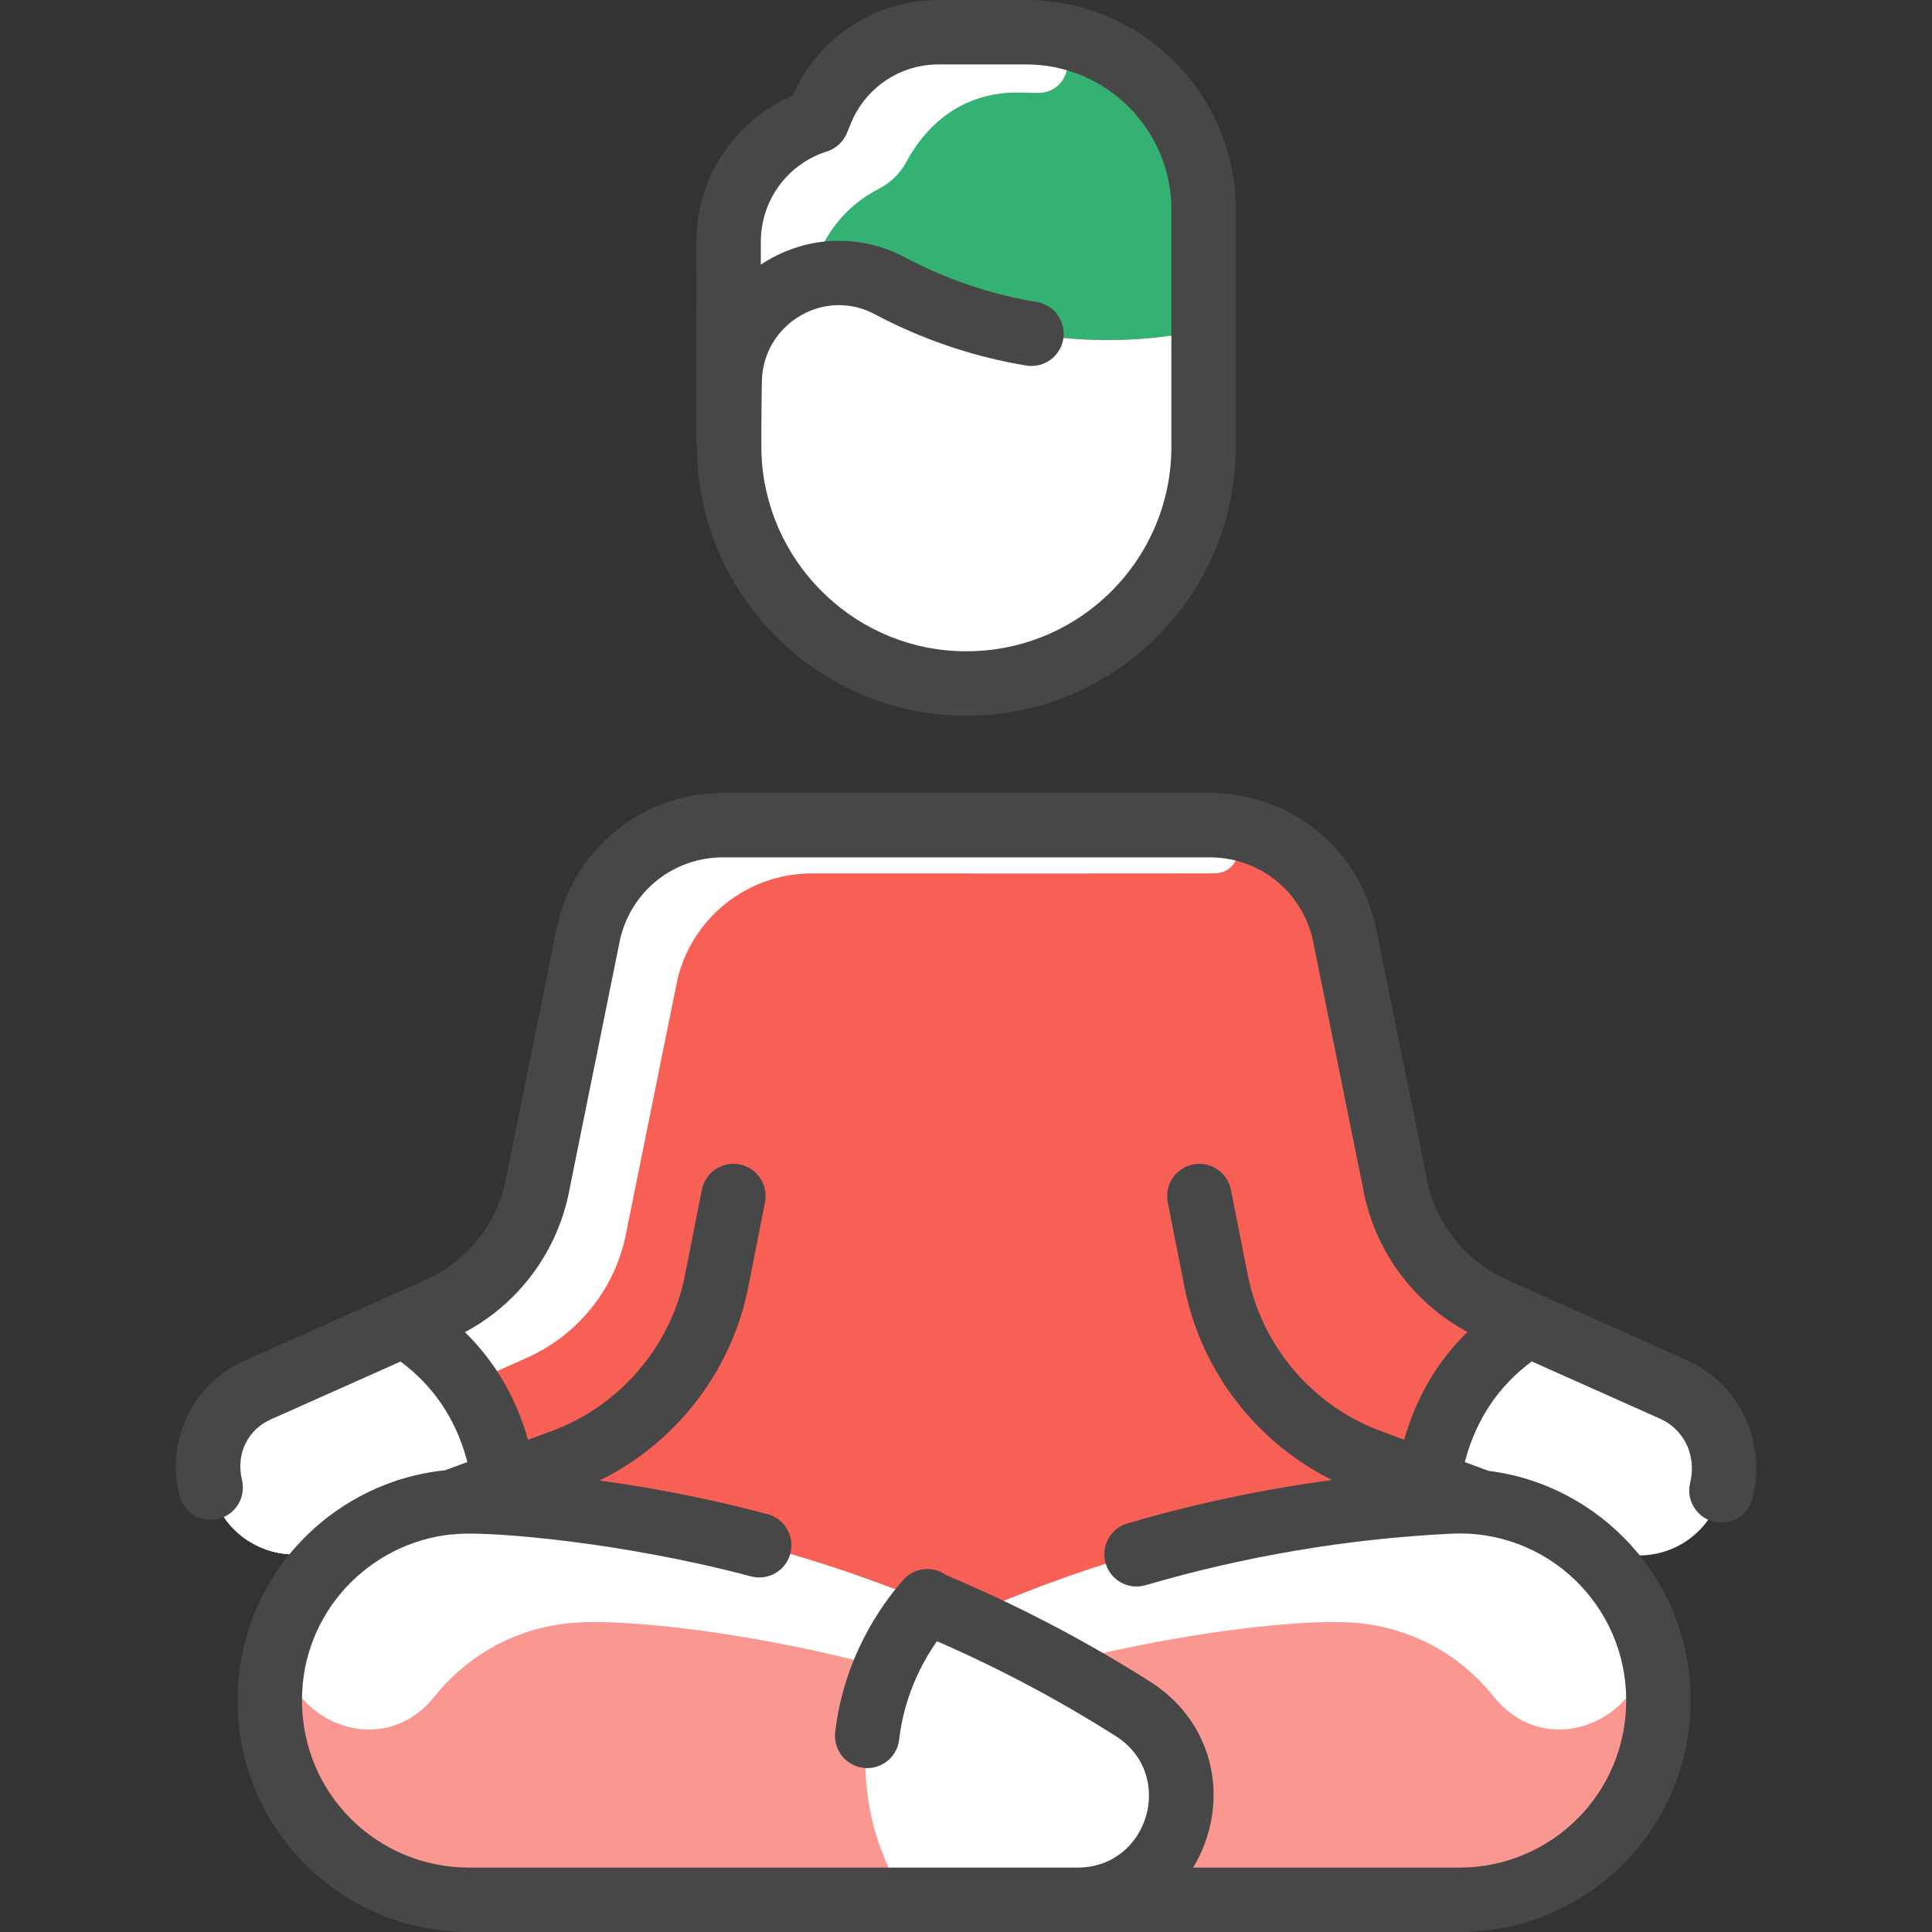 <?xml version="1.0" encoding="UTF-8"?>
<svg xmlns="http://www.w3.org/2000/svg" width="512" height="512" viewBox="0 0 512 512" fill="none">
  <rect x="0" y="0" width="512" height="512" fill="#333333" stroke="none"/>
  <g clip-path="url(#clip0_2680_103)">
    <path d="M443.408 368.171C431.077 362.688 395.931 346.976 395.931 346.976C382.107 340.79 372.24 328.16 369.595 313.248L356.229 247.243C352.485 230.539 337.659 218.667 320.539 218.667H191.664C174.544 218.667 159.707 230.539 155.963 247.243L142.608 313.248C139.952 328.16 130.096 340.79 116.272 346.976L68.197 368.406C58.501 372.736 53.186 383.366 55.696 393.686C59.392 408.888 73.97 414.956 86.011 410.507C88.421 409.622 90.949 408.694 93.573 407.723C80.24 417.248 71.499 432.843 71.493 450.592C71.485 480.104 95.294 503.467 124.229 503.467H386.757C415.888 503.467 439.499 479.851 439.493 450.71C439.488 419.895 413.631 396.381 383.963 397.931C379.147 398.171 374.338 398.514 369.537 398.949C374.427 398.506 379.325 398.15 384.229 397.91C395.996 397.32 407.599 400.681 417.253 407.552L417.403 407.35L426.715 410.795C438.729 415.224 452.891 408.846 456.325 394.443C458.901 383.642 453.445 372.651 443.408 368.171Z" fill="#F86055"></path>
    <path d="M210.694 452.907C262.469 420.022 322.137 401.006 383.963 397.931C413.829 396.372 439.484 420.113 439.494 450.592C439.502 480.104 415.694 503.467 386.758 503.467H225.456C198.032 503.467 187.547 467.606 210.694 452.907Z" fill="#FA9790"></path>
    <path d="M193.466 98.976C193.306 100.768 193.232 110.752 193.232 116.395C193.024 116.395 193.093 120.34 193.093 64.096C193.093 50.48 201.274 38.317 213.628 33.085C215.52 32.282 216.991 30.738 217.862 28.876C220.853 22.488 229.478 8.533 248.773 8.533H271.941C297.909 8.533 318.96 29.584 318.96 55.552V87.466C290.989 93.338 261.597 89.45 235.781 75.712C217.488 65.984 195.226 78.325 193.466 98.976Z" fill="#34B274"></path>
    <path d="M443.408 368.171C452.944 372.427 459.06 382.97 456.197 394.976C453.085 408.028 439.301 415.435 426.715 410.795L417.403 407.35L417.253 407.552C410.075 402.443 401.573 399.104 392.389 398.133C392.389 398.027 392.734 398.239 378.693 393.056C378.693 388.597 381.189 378.485 386.16 370.133C392.411 359.637 400.624 353.803 405.061 351.115C405.118 351.003 403.226 350.304 443.408 368.171Z" fill="white"></path>
    <path d="M318.97 118.4C318.896 154.048 289.157 182.731 253.114 181.067C220.442 179.552 193.998 152.686 193.253 119.979C193.195 117.458 193.257 101.318 193.466 98.976C195.226 78.325 217.488 65.984 235.781 75.712C261.547 89.424 290.936 93.349 318.96 87.467C318.96 118.715 318.864 118.4 318.97 118.4Z" fill="white"></path>
    <path d="M322.199 218.704C330.413 219.073 330.007 231.445 321.785 231.453C303.559 231.471 271.704 231.488 215.131 231.467C198.011 231.461 183.174 243.339 179.43 260.043L166.075 326.048C163.419 340.96 153.563 353.59 139.739 359.776L91.664 381.206C80.012 386.41 75.325 400.137 80.966 411.755C69.659 413.195 58.675 405.924 55.835 394.24C53.095 382.967 58.842 372.585 68.198 368.406L116.272 346.976C130.096 340.79 139.952 328.16 142.608 313.248L155.963 247.243C159.707 230.539 174.544 218.667 191.664 218.667C191.664 218.667 321.648 218.68 322.199 218.704Z" fill="white"></path>
    <path d="M125.893 370.133C130.864 378.485 133.36 388.597 133.36 393.056C128.891 394.709 124.325 396.384 119.781 398.058C110.085 398.88 101.093 402.336 93.573 407.722C90.949 408.693 88.421 409.621 86.011 410.506C74.001 414.944 59.399 408.917 55.696 393.685C53.186 383.365 58.501 372.736 68.197 368.405L106.992 351.114C111.429 353.802 119.643 359.637 125.893 370.133Z" fill="white"></path>
    <path d="M123.803 366.88L91.664 381.205C87.145 383.223 83.612 386.582 81.359 390.647C73 405.733 49.858 394.712 57.083 379.052C59.106 374.665 62.732 370.845 68.197 368.405L106.992 351.114C110.949 353.514 117.904 358.41 123.803 366.88Z" fill="white"></path>
    <path d="M198.054 473.461C209.915 466.938 221.888 461.252 233.382 456.522C286.657 434.486 342.649 428.648 359.206 430.058C374.469 431.351 387.225 438.839 395.79 449.541C413.038 471.091 446.375 449.248 433.015 425.094C423.726 408.299 404.893 396.837 383.963 397.93C322.206 401.002 262.528 419.983 210.694 452.906C202.672 458.005 198.683 465.653 198.054 473.461Z" fill="white"></path>
    <path d="M275.762 8.687C285.906 9.504 285.075 24.721 274.899 24.627C273.378 24.613 271.785 24.559 270.106 24.533C252.677 24.272 243.931 35.966 240.207 42.873C238.532 45.977 235.962 48.483 232.82 50.083C223.698 54.728 217.187 63.292 215.121 73.281C203.835 76.236 194.577 85.953 193.467 98.977C193.307 100.769 193.233 110.753 193.233 116.396C193.025 116.396 193.094 120.341 193.094 64.097C193.094 50.481 201.276 38.318 213.628 33.086C215.522 32.284 216.992 30.739 217.863 28.877C220.853 22.487 229.478 8.533 248.773 8.533C273.509 8.533 273.159 8.477 275.762 8.687Z" fill="white"></path>
    <path d="M237.604 145.446C252.517 157.576 235.741 180.615 219.945 169.659C204.294 158.805 193.233 140.575 193.233 116.394C193.233 106.58 193.27 99.893 193.691 97.082C195.597 84.367 214.345 85.628 214.585 98.484C214.914 116.121 222.813 133.416 237.604 145.446Z" fill="white"></path>
    <path d="M300.293 452.907C248.518 420.022 188.85 401.006 127.024 397.931C97.158 396.372 71.503 420.113 71.493 450.592C71.485 480.104 95.294 503.467 124.229 503.467H285.531C312.955 503.467 323.44 467.606 300.293 452.907Z" fill="#FA9790"></path>
    <path d="M312.933 473.461C301.072 466.938 289.099 461.252 277.605 456.522C224.33 434.486 168.338 428.648 151.781 430.058C136.518 431.351 123.762 438.839 115.197 449.541C97.949 471.091 64.612 449.248 77.972 425.094C87.261 408.299 106.094 396.837 127.024 397.93C188.781 401.002 248.459 419.983 300.293 452.906C308.315 458.005 312.304 465.653 312.933 473.461Z" fill="white"></path>
    <path d="M300.294 452.906C323.44 467.605 312.955 503.466 285.531 503.466H239.984C239.984 502.444 226.86 485.505 229.808 460.032C231.963 441.418 241.595 429.109 245.606 424.522C263.741 431.987 282.331 441.497 300.294 452.906Z" fill="white"></path>
    <path d="M294.315 463.932C274.915 454.716 254.889 447.366 234.662 441.898C238.374 433.301 243.089 427.402 245.606 424.522C265.583 432.743 285.737 443.465 300.533 453.06C307.081 457.306 301.365 467.281 294.315 463.932Z" fill="white"></path>
    <path d="M446.879 360.378C427.691 351.828 399.419 339.18 399.419 339.18C388.164 334.145 380.153 323.891 377.994 311.751C377.982 311.684 364.574 245.435 364.563 245.378C359.912 224.626 341.811 210.132 320.544 210.132H191.66C170.393 210.132 152.293 224.626 147.642 245.378C147.629 245.435 134.222 311.684 134.211 311.751C132.049 323.891 124.04 334.145 112.793 339.177L64.727 360.616C51.295 366.607 44.004 381.34 47.397 395.653C48.763 401.416 53.659 403.525 57.801 402.539C62.386 401.45 65.22 396.852 64.134 392.266C62.37 384.827 66.084 378.698 71.679 376.202L106.157 360.824C114.743 367.184 120.871 375.976 123.865 387.462L117.959 389.637C88.205 392.65 62.965 417.738 62.962 450.711C62.957 484.582 90.36 512 124.235 512H386.753C420.429 512 448.031 484.84 448.027 450.585C448.024 418.471 423.781 393.416 394.495 389.796L388.189 387.467C391.195 375.929 397.356 367.139 405.942 360.793C415.808 365.203 429.269 371.217 439.932 375.969C445.776 378.572 449.775 385.064 447.893 393.013C446.62 398.387 450.705 403.515 456.204 403.515C460.069 403.515 463.571 400.871 464.501 396.947C468.285 380.965 460.154 366.295 446.879 360.378ZM372.127 381.537L365.933 379.25C347.902 372.592 334.389 356.741 330.667 337.885L326.211 315.305C325.297 310.681 320.808 307.669 316.186 308.585C311.563 309.497 308.554 313.986 309.467 318.609L313.924 341.189C318.292 363.321 332.983 382.278 352.999 392.22C334.663 394.684 316.523 398.523 298.795 403.719C294.272 405.044 291.68 409.785 293.006 414.308C294.332 418.831 299.07 421.425 303.595 420.097C329.918 412.383 357.19 407.786 384.652 406.435C410.056 405.209 430.959 425.487 430.961 450.587C430.964 475.504 410.894 494.933 386.753 494.933H316.195C326.249 478.191 322.235 456.73 304.87 445.702C287.722 434.811 269.534 425.321 250.79 417.448C247.268 414.876 242.301 415.365 239.361 418.704C233.621 425.224 223.645 439.138 221.335 459.048C220.792 463.73 224.147 467.964 228.828 468.507C233.478 469.059 237.742 465.716 238.288 461.015C239.609 449.628 244.205 440.787 248.294 434.935C264.705 442.082 280.635 450.528 295.721 460.108C311.647 470.224 304.47 494.933 285.529 494.933H124.235C100.148 494.933 80.025 475.549 80.028 450.589C80.03 427.137 97.988 408.915 119.568 406.642C120.125 406.653 120.646 406.602 121.139 406.514C130.923 405.829 165.478 408.829 199.016 417.754C203.571 418.971 208.245 416.258 209.456 411.703C210.668 407.148 207.959 402.474 203.404 401.263C188.795 397.375 173.91 394.4 158.895 392.344C179.071 382.461 193.889 363.433 198.28 341.189L202.736 318.609C203.648 313.985 200.64 309.497 196.016 308.585C191.392 307.666 186.905 310.681 185.993 315.305L181.536 337.885C177.816 356.737 164.303 372.571 146.271 379.21L139.929 381.546C136.847 370.757 131.546 361.234 123.23 353.037C137.78 345.24 148.044 331.233 150.992 314.845L164.312 249.029C167.233 236.171 178.467 227.2 191.66 227.2H320.544C333.738 227.2 344.971 236.171 347.891 249.029L361.21 314.844C364.152 331.195 374.379 345.178 388.879 352.985C380.819 360.909 375.335 370.314 372.127 381.537Z" fill="#474747"></path>
    <path d="M184.727 120.202C185.735 158.16 217.007 189.665 256.145 189.665C295.33 189.663 327.502 157.975 327.502 118.265C327.502 117.766 327.494 124.742 327.494 55.553C327.493 24.921 302.573 0 271.941 0H248.77C231.887 0 216.813 9.902 210.087 25.314C194.662 31.921 184.56 47.025 184.56 64.092C184.56 136.538 184.492 111.569 184.727 120.202ZM219.148 40.131C221.556 39.365 223.502 37.57 224.459 35.23L225.498 32.69C229.38 23.199 238.515 17.067 248.77 17.067H271.941C293.163 17.067 310.428 34.332 310.428 55.553V118.4C310.428 148.955 284.914 173.973 253.515 172.539C225.261 171.233 202.54 148.046 201.788 119.749C201.722 117.255 201.814 101.698 201.968 99.698C203.215 85.118 218.866 76.381 231.775 83.249C244.003 89.756 257.51 94.475 271.963 96.874C276.611 97.641 281.006 94.5 281.777 89.852C282.548 85.202 279.405 80.808 274.755 80.036C262.254 77.964 250.498 73.878 239.792 68.182C228.008 61.911 213.465 62.258 201.628 70.123V64.093C201.627 53.096 208.669 43.466 219.148 40.131Z" fill="#474747"></path>
  </g>
  <defs>
    <clipPath id="clip0_2680_103">
      <rect width="512" height="512" fill="white"></rect>
    </clipPath>
  </defs>
</svg>
